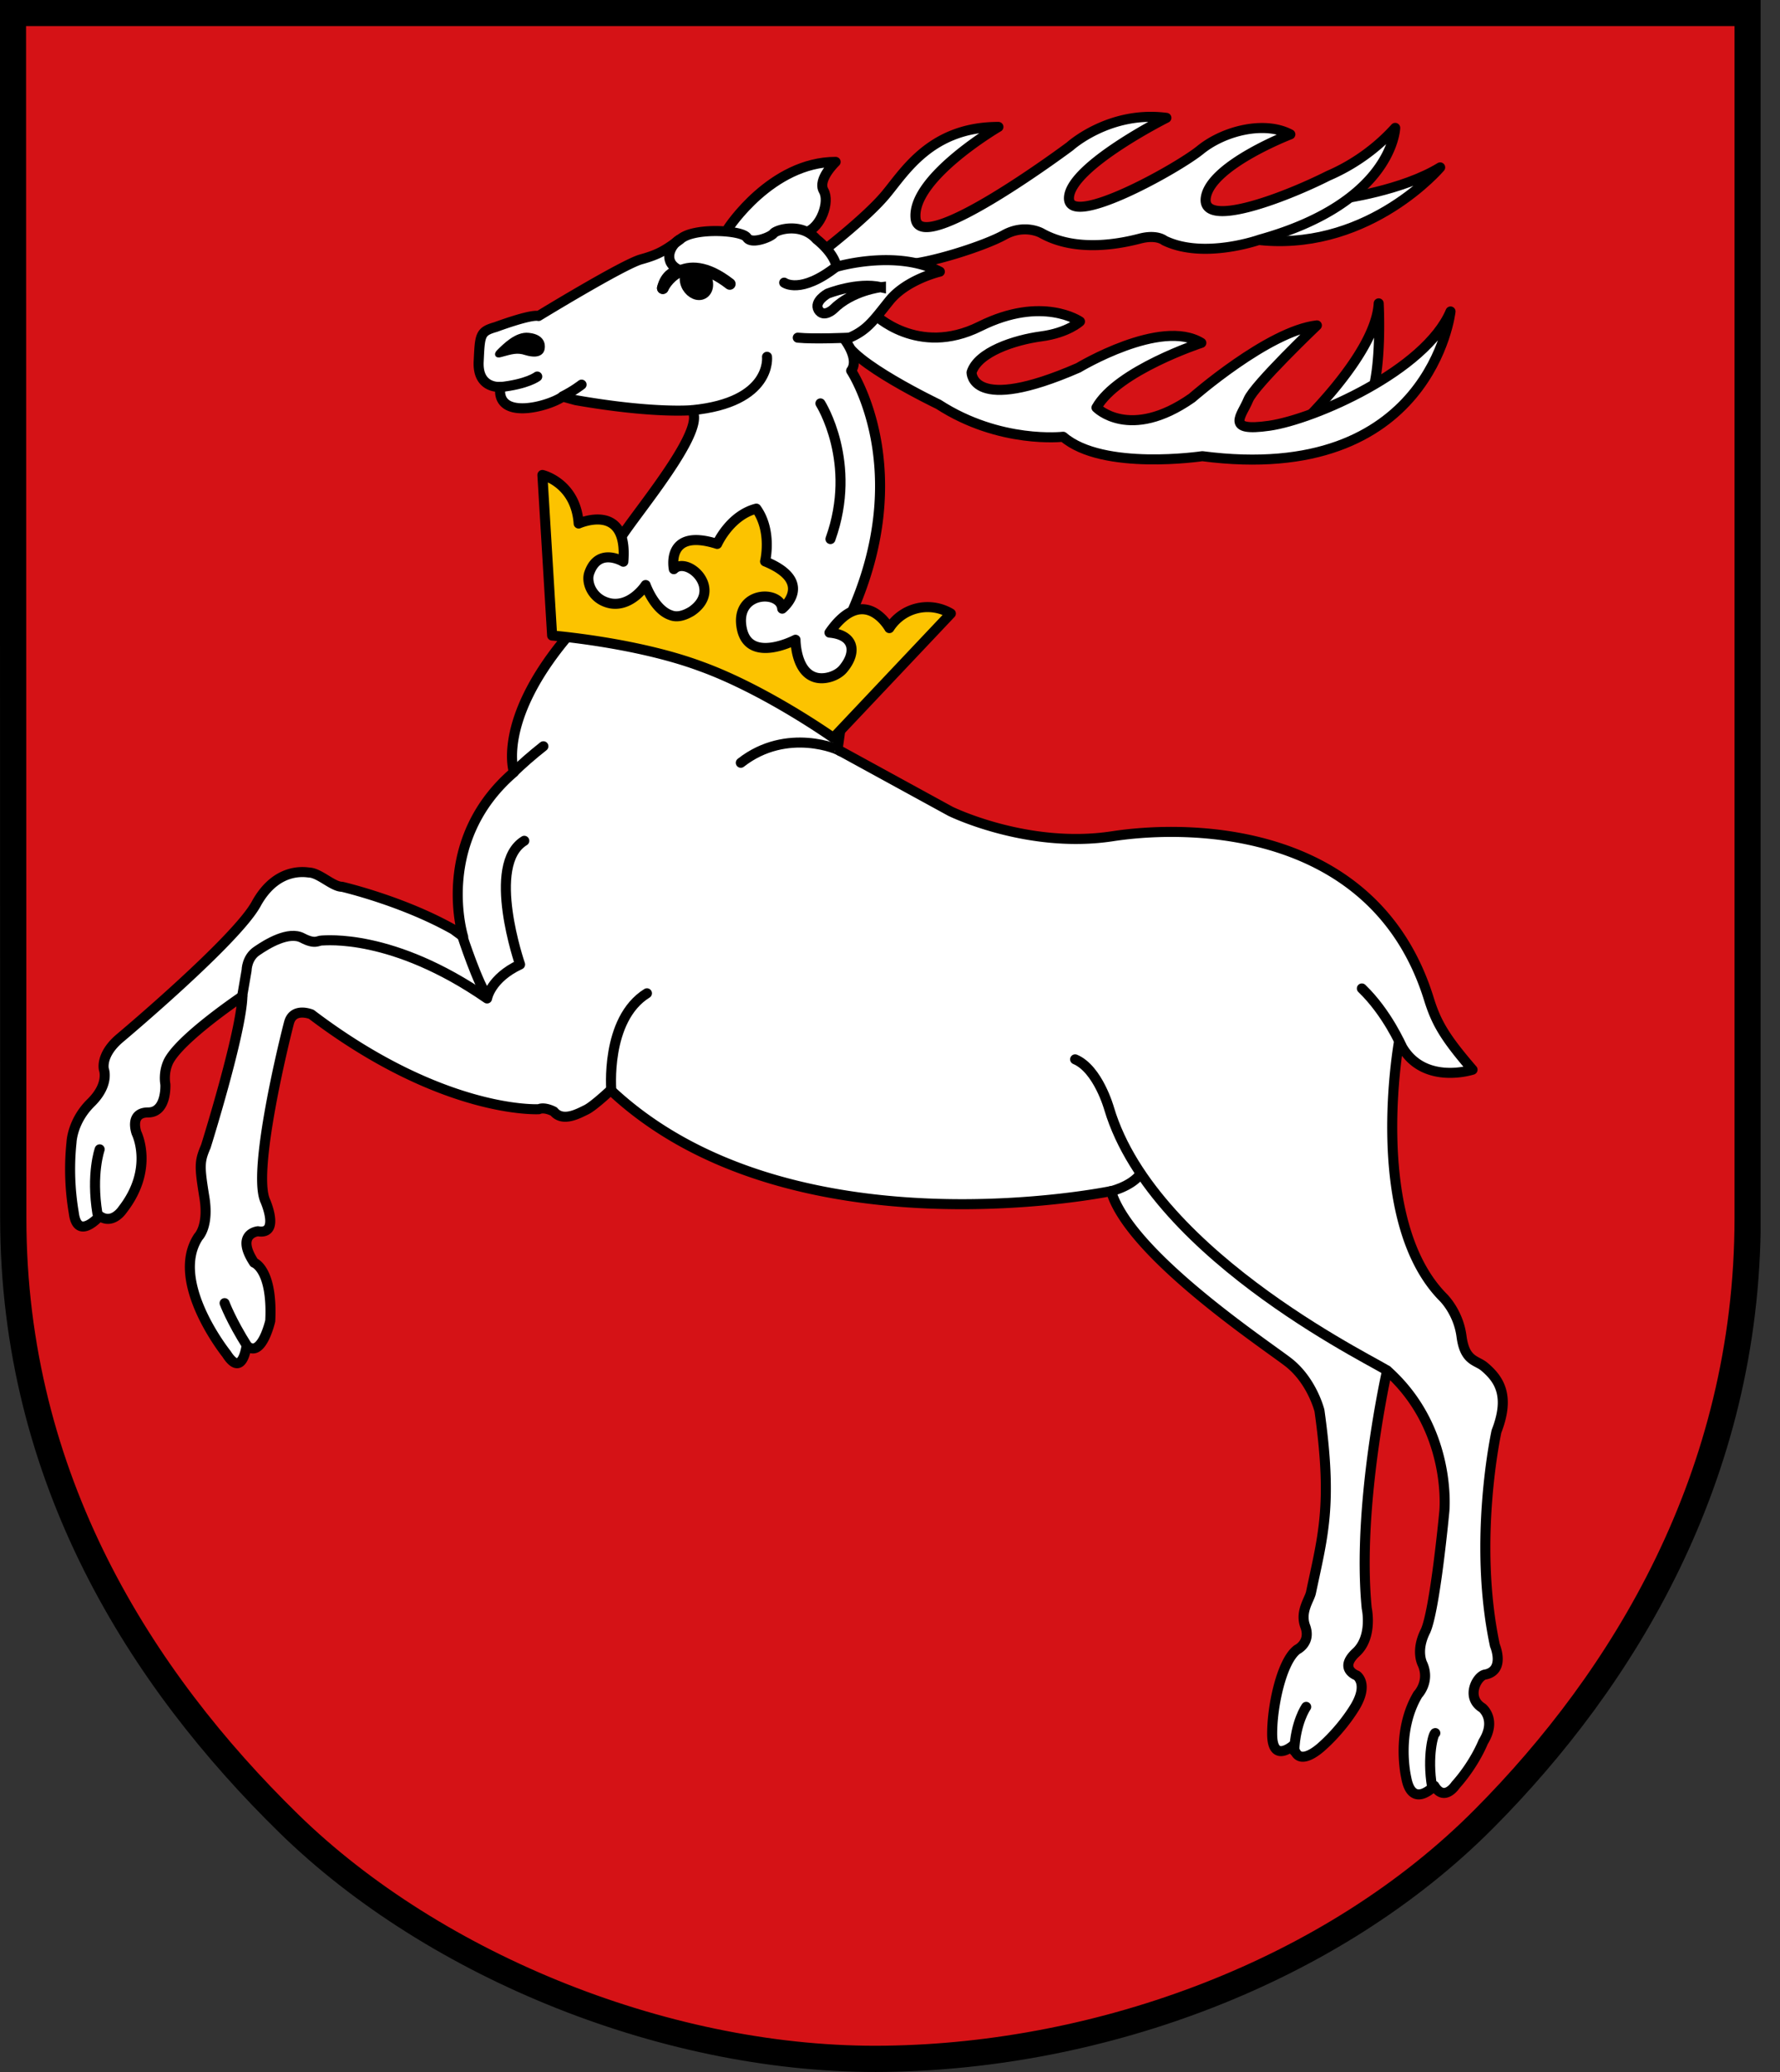 <svg xmlns="http://www.w3.org/2000/svg" width="55" height="64" fill="none" viewBox="0 0 55 64"><rect x="0" y="0" width="55" height="64" fill="#333333" stroke="none"/><g clip-path="url(#a)"><path fill="#d51216" stroke="#000" stroke-width=".81" d="M.4.4H54v37.21c0 8.03-3.88 14.27-8.13 18.55-4.71 4.75-11.84 7.34-18.5 7.43-6.61.1-13.9-2.82-18.45-7.27S.41 45.69.41 37.62z"/><path fill="#fff" fill-rule="evenodd" stroke="#000" stroke-linecap="round" stroke-linejoin="round" stroke-width=".31" d="M22.5 7.05S23.83 5 25.82 5c0 0-.57.54-.37.89s-.09 1.14-.54 1.28-.65.71-.65.71l-1.88-.4zm18.96-.91s1.87-.25 3.04-.97c0 0-2.13 2.51-5.42 2.26-3.3-.26 2.32-1.34 2.38-1.29" clip-rule="evenodd"/><path fill="#fff" fill-rule="evenodd" stroke="#000" stroke-linecap="round" stroke-linejoin="round" stroke-width=".31" d="M25.45 7.74s1.3-1 1.9-1.71 1.4-2.11 3.5-2.11c0 0-2.68 1.57-2.56 2.82.11 1.26 4.77-2.22 4.77-2.22s1.22-1.11 2.98-.88c0 0-2.98 1.5-3.01 2.47s3.32-.88 4.06-1.48 1.99-.9 2.78-.48c0 0-2.44.94-2.61 1.94s2.39.04 3.78-.66a6 6 0 0 0 2.07-1.48s-.06 2.3-4.18 3.45c0 0-1.73.62-2.95.03 0 0-.23-.2-.76-.06-.54.14-1.94.45-3.04-.17 0 0-.51-.29-1.14.05-.62.35-2.41.92-3.15.92l-2.21.4zm14.59 5.53s2.47-2.28 2.56-3.9c0 0 .11 2.02-.26 2.93s-2.27 1.02-2.3.97" clip-rule="evenodd"/><path fill="#fff" fill-rule="evenodd" stroke="#000" stroke-linecap="round" stroke-linejoin="round" stroke-width=".31" d="M27.01 9.7s1.34 1.34 3.27.38 3.09-.15 3.09-.15-.37.35-1.2.46c-.82.11-1.95.48-2.15 1.11 0 0-.03 1.31 3.3-.14 0 0 2.55-1.54 3.8-.77 0 0-2.59.85-3.24 2 0 0 1.02 1.05 2.95-.3 0 0 2.36-2.07 3.86-2.24 0 0-1.94 1.85-2.12 2.3-.2.49-.74 1 .65.8s4.82-1.7 5.6-3.53c0 0-.6 5.39-7.67 4.47 0 0-3.07.46-4.3-.6 0 0-1.95.23-3.85-1 0 0-2.78-1.33-2.9-2.02-.11-.68.17-.74.17-.74z" clip-rule="evenodd"/><path fill="#fff" fill-rule="evenodd" stroke="#000" stroke-linecap="round" stroke-linejoin="round" stroke-width=".31" d="M29.37 25.06s2.38 1.17 5 .77c2.61-.4 8.13-.22 9.77 4.99.23.75.48 1.2 1.36 2.22 0 0-1.63.53-2.27-.88 0 0-1 5.5 1.35 7.9 0 0 .48.45.58 1.22s.46.73.7.93c.48.4.8.92.38 2 0 0-.74 3.36-.05 6.61 0 0 .33.77-.29.9-.25.02-.63.7-.1 1.03 0 0 .46.36.03 1.05 0 0-.26.67-.85 1.33 0 0-.35.54-.66.03 0 0-.69.74-.87-.26 0 0-.33-1.4.36-2.56 0 0 .38-.39.15-.93 0 0-.23-.4.08-1.02.3-.62.59-3.72.59-3.72s.25-2.54-1.77-4.34c0 0-.94 4.16-.63 7.34 0 0 .2.9-.34 1.38-.53.5.03.7.03.7s.38.25-.05.97c-.44.72-1 1.2-1 1.2s-.8.78-.9-.02c0 0-.63.57-.66-.28-.02-.85.28-2.3.77-2.67 0 0 .44-.21.25-.72-.17-.46.14-.83.18-1.05.37-1.76.67-2.7.26-5.61 0 0-.23-.93-.97-1.5s-4.9-3.33-5.47-5.28c0 0-9.94 2.06-15.46-3.12 0 0-.53.5-.76.61s-.72.39-1 .05c0 0-.28-.15-.46-.07 0 0-2.94.17-7.03-2.93 0 0-.56-.23-.69.26S7.78 36.2 8.2 37.1c0 0 .46 1.05-.23.93 0 0-.71.07-.12.97 0 0 .58.2.5 1.8 0 0-.27 1.18-.73.76 0 0-.13 1.03-.62.26 0 0-1.79-2.23-.87-3.62 0 0 .34-.33.18-1.25-.15-.93-.15-1.08.05-1.54 0 0 1.1-3.51 1.13-4.64 0 0-1.98 1.33-2.3 2.05-.15.35-.08.67-.08.67s.05.87-.53.87c-.6 0-.36.64-.36.64s.55 1.1-.43 2.36c0 0-.31.48-.71.2 0 0-.69.79-.8-.1a8 8 0 0 1-.07-2.18s.02-.65.6-1.22.4-1.03.4-1.03-.12-.45.5-.97c0 0 3.6-3.02 4.21-4.15.63-1.14 1.52-.97 1.63-.96.32.01.73.44 1.02.44 0 0 1.86.43 3.44 1.32l.3.22s-.92-2.94 1.57-5.08c0 0-.53-1.54 1.58-4.1l.66-2.98.98.05c-.22-.09 2.86-3.5 2.27-4.15 0 0-1.18.11-3.58-.31l-.4-.11c-.47.32-2.07.74-1.93-.3 0 0-.71.07-.67-.78.04-.84.04-.93.53-1.07 0 0 1.07-.4 1.32-.34 0 0 2.62-1.6 3.17-1.75.58-.16.77-.3 1.21-.62.4-.37 1.91-.29 2.06-.05.14.22.74-.02.82-.13s.85-.36 1.33.18c0 0 .53.4.62.85 0 0 1.84-.55 3.19.15 0 0-1.03.24-1.56.9s-.71.95-1.38 1.2c0 0 .47.6.2.96 0 0 2.03 3.04-.03 7.57l.4 2-.61.85-.18 1.28z" clip-rule="evenodd"/><path fill="#fcc300" fill-rule="evenodd" stroke="#000" stroke-linejoin="round" stroke-width=".31" d="m16.76 14.68.3 4.95s2.6.21 4.59.95c2 .72 4.1 2.21 4.1 2.21l3.63-3.84a1.4 1.4 0 0 0-1.9.45s-.78-1.4-1.85.14c.78.07.84.61.44 1.1-.19.25-.64.39-.94.26-.55-.22-.55-1.14-.55-1.14s-1.44.76-1.66-.35c-.23-1.16 1.2-1.2 1.25-.61 0 0 1.03-.82-.53-1.46 0 0 .23-.93-.27-1.63-.82.21-1.21 1.09-1.21 1.09-1.61-.51-1.34.78-1.34.78.42-.42 1.54.62.55 1.3q-.38.23-.65.12c-.5-.17-.77-.93-.77-.93s-.43.67-1.07.57c-.56-.1-.77-.62-.68-.92.28-.85 1.06-.37 1.06-.37.16-1.87-1.38-1.18-1.38-1.18-.09-1.26-1.12-1.5-1.12-1.5Z" clip-rule="evenodd"/><path stroke="#000" stroke-linecap="round" stroke-linejoin="round" stroke-width=".31" d="M42.86 42.34c.05-.08-7.19-3.42-8.59-8.1 0 0-.34-1.22-1.05-1.52"/><path stroke="#000" stroke-linecap="round" stroke-linejoin="round" stroke-width=".31" d="M34.3 36.8s.64-.14.94-.54M18.89 33.7s-.2-2.21 1.1-3.02m-12.53.22.16-.93s0-.39.32-.6c.32-.22.98-.62 1.4-.4.4.21.48.08.6.08s2.19-.23 5.11 1.79c0 0 .1-.62 1.02-1.05 0 0-1.07-3.09.13-3.82"/><path stroke="#000" stroke-width=".31" d="M14.28 28.9s.51 1.56.8 1.9"/><path fill="#fff" fill-rule="evenodd" d="M25.96 23.2c0-.04-1.64-.76-3.07.36Z" clip-rule="evenodd"/><path stroke="#000" stroke-linecap="round" stroke-linejoin="round" stroke-width=".31" d="M25.96 23.2c0-.04-1.64-.76-3.07.36"/><path fill="#fff" fill-rule="evenodd" d="M25.35 12.46s1.16 1.82.31 4.19Z" clip-rule="evenodd"/><path stroke="#000" stroke-linecap="round" stroke-linejoin="round" stroke-width=".31" d="M25.35 12.46s1.16 1.82.31 4.19"/><path fill="#fff" fill-rule="evenodd" d="M26.24 10.43s-1.08.05-1.59 0Z" clip-rule="evenodd"/><path stroke="#000" stroke-linecap="round" stroke-linejoin="round" stroke-width=".31" d="M26.24 10.43s-1.08.05-1.59 0"/><path fill="#fff" fill-rule="evenodd" stroke="#000" stroke-width=".31" d="M27.22 8.87s-.89.1-1.47.68c0 0-.3.28-.46.02-.15-.26.28-.5.28-.5s.92-.37 1.65-.2Z" clip-rule="evenodd"/><path fill="#fff" fill-rule="evenodd" d="M24.23 8.73s.5.38 1.62-.5Z" clip-rule="evenodd"/><path stroke="#000" stroke-linecap="round" stroke-linejoin="round" stroke-width=".31" d="M24.23 8.73s.5.38 1.62-.5"/><path fill="#fff" fill-rule="evenodd" d="M23.7 11.02s.17 1.41-2.32 1.65Z" clip-rule="evenodd"/><path stroke="#000" stroke-linecap="round" stroke-linejoin="round" stroke-width=".31" d="M23.7 11.02s.17 1.41-2.32 1.65m-4.78-1.04s-.3.24-1.18.33m2.55-.08s-.24.19-.58.36"/><path fill="#000" fill-rule="evenodd" stroke="#000" stroke-width=".16" d="M15.41 10.88c.2-.2.56-.56.92-.52.51.05.42.4.42.4s0 .28-.5.13c-.27-.09-.45-.03-.78.06-.17.05-.06-.07-.06-.07Z" clip-rule="evenodd"/><path fill="#000" stroke="#000" stroke-linecap="round" stroke-linejoin="round" stroke-width=".31" d="M21.23 8.87c.12.2.34.3.5.21s.2-.33.08-.54-.35-.3-.5-.22c-.17.1-.2.34-.08.55"/><path stroke="#000" stroke-linecap="round" stroke-linejoin="round" stroke-width=".36" d="M20.48 8.9s.59-1.28 2.07-.13"/><path stroke="#000" stroke-linecap="round" stroke-linejoin="round" stroke-width=".31" d="M43.3 32.3s-.44-1.02-1.22-1.77m-26.23-6.66q.42-.41.94-.82M3.08 35.5s-.27.76-.07 1.98m3.93 2.77s.2.54.7 1.33m32.72 11.14s-.33.46-.37 1.36m4.36-.55c-.06-.01-.26.72-.1 1.66"/><path stroke="#000" stroke-linecap="round" stroke-width=".31" d="M20.99 7.4c-.31.2-.53.73.05.96"/><path stroke="#000" stroke-linecap="round" stroke-linejoin="round" stroke-width=".36" d="M20.48 8.9s.08-.5.56-.54"/></g><defs><clipPath id="a"><path fill="#fff" d="M0 0h54.4v64H0z"/></clipPath></defs></svg>